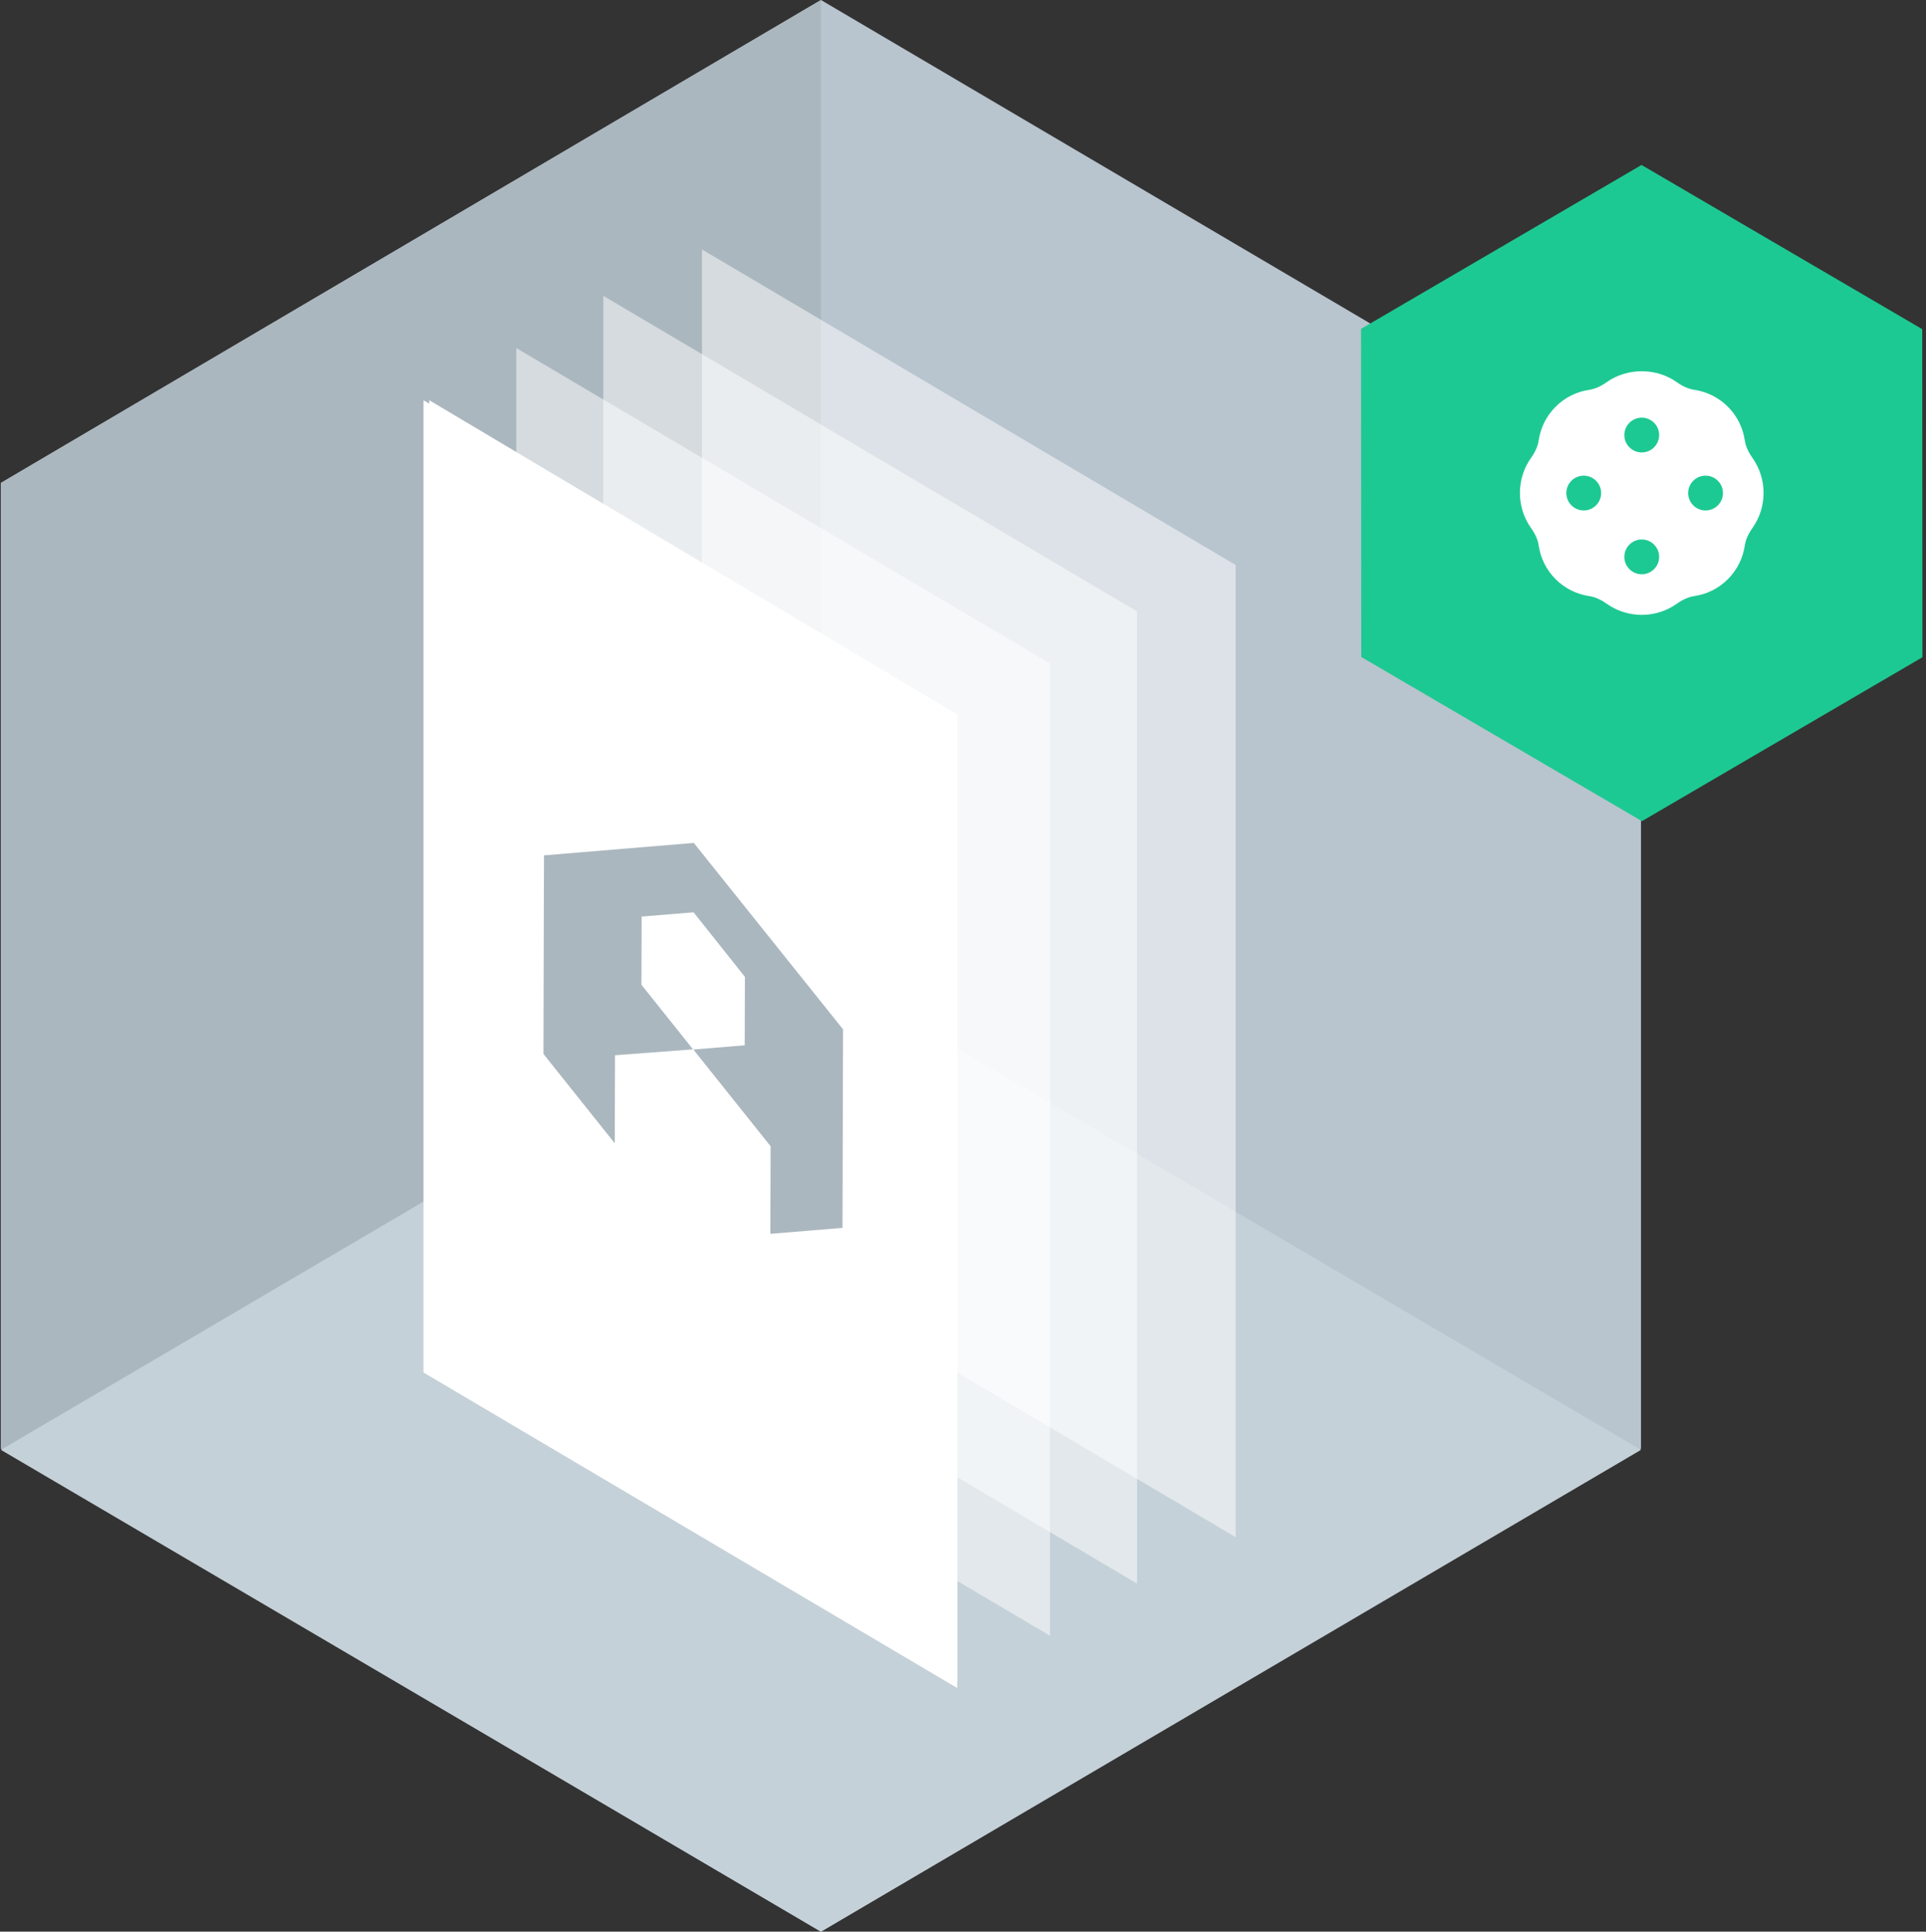 <?xml version="1.0" encoding="UTF-8"?>
<svg width="332px" height="333px" viewBox="0 0 332 333" version="1.1" xmlns="http://www.w3.org/2000/svg" xmlns:xlink="http://www.w3.org/1999/xlink">
    <rect x="0" y="0" width="332" height="333" fill="#333333" stroke="none"/>
    <!-- Generator: Sketch 64 (93537) - https://sketch.com -->
    <title>ITP-illustration2</title>
    <desc>Created with Sketch.</desc>
    <g id="Page-1" stroke="none" stroke-width="1" fill="none" fill-rule="evenodd">
        <g id="Grain-Harvest-ITP" transform="translate(-253, -2615)">
            <g id="ITP-illustration2" transform="translate(253, 2615)">
                <g id="Group">
                    <polygon id="-" fill="#B8C4CE" fill-rule="nonzero" points="0.156 83.249 0.156 249.751 141.515 333 282.872 249.751 282.872 83.249 141.515 0"></polygon>
                    <g id="Group-6" transform="translate(210, 14)">
                        <polygon id="Fill-1-Copy-9" fill="#1DC992" transform="translate(73, 71) rotate(-300) translate(-73, -71) " points="24 42.748 24.294 98.749 73.295 127 122 99.252 121.706 43.251 72.706 15"></polygon>
                        <path d="M92.076,77.036 C93.335,75.257 94,73.164 94,70.982 C94,68.801 93.335,66.707 92.076,64.929 C91.35,63.899 90.91,62.901 90.773,61.959 C90.444,59.724 89.433,57.705 87.849,56.121 C86.266,54.535 84.247,53.523 82.014,53.194 C81.073,53.055 80.075,52.616 79.049,51.89 C75.493,49.37 70.507,49.37 66.95,51.889 C65.924,52.616 64.927,53.055 63.985,53.194 C61.752,53.522 59.734,54.535 58.151,56.121 C56.567,57.705 55.556,59.724 55.227,61.96 C55.089,62.901 54.65,63.9 53.923,64.928 C52.665,66.707 52,68.801 52,70.982 C52,73.164 52.665,75.257 53.923,77.037 C54.65,78.063 55.088,79.061 55.227,80.005 C55.556,82.24 56.568,84.259 58.151,85.844 C59.734,87.429 61.753,88.441 63.986,88.77 C64.927,88.909 65.925,89.349 66.951,90.074 C68.728,91.334 70.82,92 73,92 C75.18,92 77.272,91.334 79.05,90.075 C80.076,89.348 81.073,88.909 82.015,88.77 C84.248,88.442 86.266,87.43 87.85,85.844 C89.433,84.259 90.444,82.24 90.773,80.004 C90.91,79.063 91.35,78.065 92.076,77.036 Z M63,74 C61.346,74 60,72.654 60,71 C60,69.346 61.346,68 63,68 C64.654,68 66,69.346 66,71 C66,72.654 64.654,74 63,74 Z M73,85 C71.346,85 70,83.654 70,82 C70,80.346 71.346,79 73,79 C74.654,79 76,80.346 76,82 C76,83.654 74.654,85 73,85 Z M73,64 C71.346,64 70,62.654 70,61 C70,59.346 71.346,58 73,58 C74.654,58 76,59.346 76,61 C76,62.654 74.654,64 73,64 Z M84,74 C82.346,74 81,72.654 81,71 C81,69.346 82.346,68 84,68 C85.654,68 87,69.346 87,71 C87,72.654 85.654,74 84,74 Z" id="Shape" fill="#FFFFFF" fill-rule="nonzero"></path>
                    </g>
                    <g id="noun_cookie_1550300-(1)" transform="translate(262, 64)"></g>
                    <polyline id="Path" fill="#ABB7BF" fill-rule="nonzero" points="141.515 0 0.156 83.249 0.156 249.751 141.515 333"></polyline>
                    <polygon id="--copy" fill="#C5D1D8" fill-rule="nonzero" points="0.156 249.946 141.515 333 282.872 249.946 141.515 166.892"></polygon>
                </g>
                <polygon id="Rectangle" fill="#FFFFFF" fill-rule="nonzero" points="73 69 165 123.393 165 291 73 236.607"></polygon>
                <polygon id="Rectangle-Copy" fill="#FFFFFF" fill-rule="nonzero" opacity="0.5" points="89 60 181 114.393 181 282 89 227.607"></polygon>
                <polygon id="Rectangle-Copy-2" fill="#FFFFFF" fill-rule="nonzero" opacity="0.5" points="104 51 196 105.393 196 273 104 218.607"></polygon>
                <polygon id="Rectangle-Copy-3" fill="#FFFFFF" fill-rule="nonzero" opacity="0.5" points="121 43 213 97.393 213 265 121 210.607"></polygon>
                <g id="Group-5-Copy-2" transform="translate(74, 69)">
                    <polygon id="Fill-3" fill="#FFFFFF" points="0 166.852 91 221 91 54.148 0 0"></polygon>
                    <polygon id="Fill-4" fill="#ABB7BF" points="19.772 78.458 45.593 76.309 71.324 108.452 71.228 142.678 58.793 143.7 58.836 128.608 45.521 111.934 54.372 111.2 54.405 99.405 45.56 88.279 36.603 89.008 36.57 100.768 45.466 111.902 32.015 112.918 31.972 128.094 19.676 112.689"></polygon>
                </g>
            </g>
        </g>
    </g>
</svg>